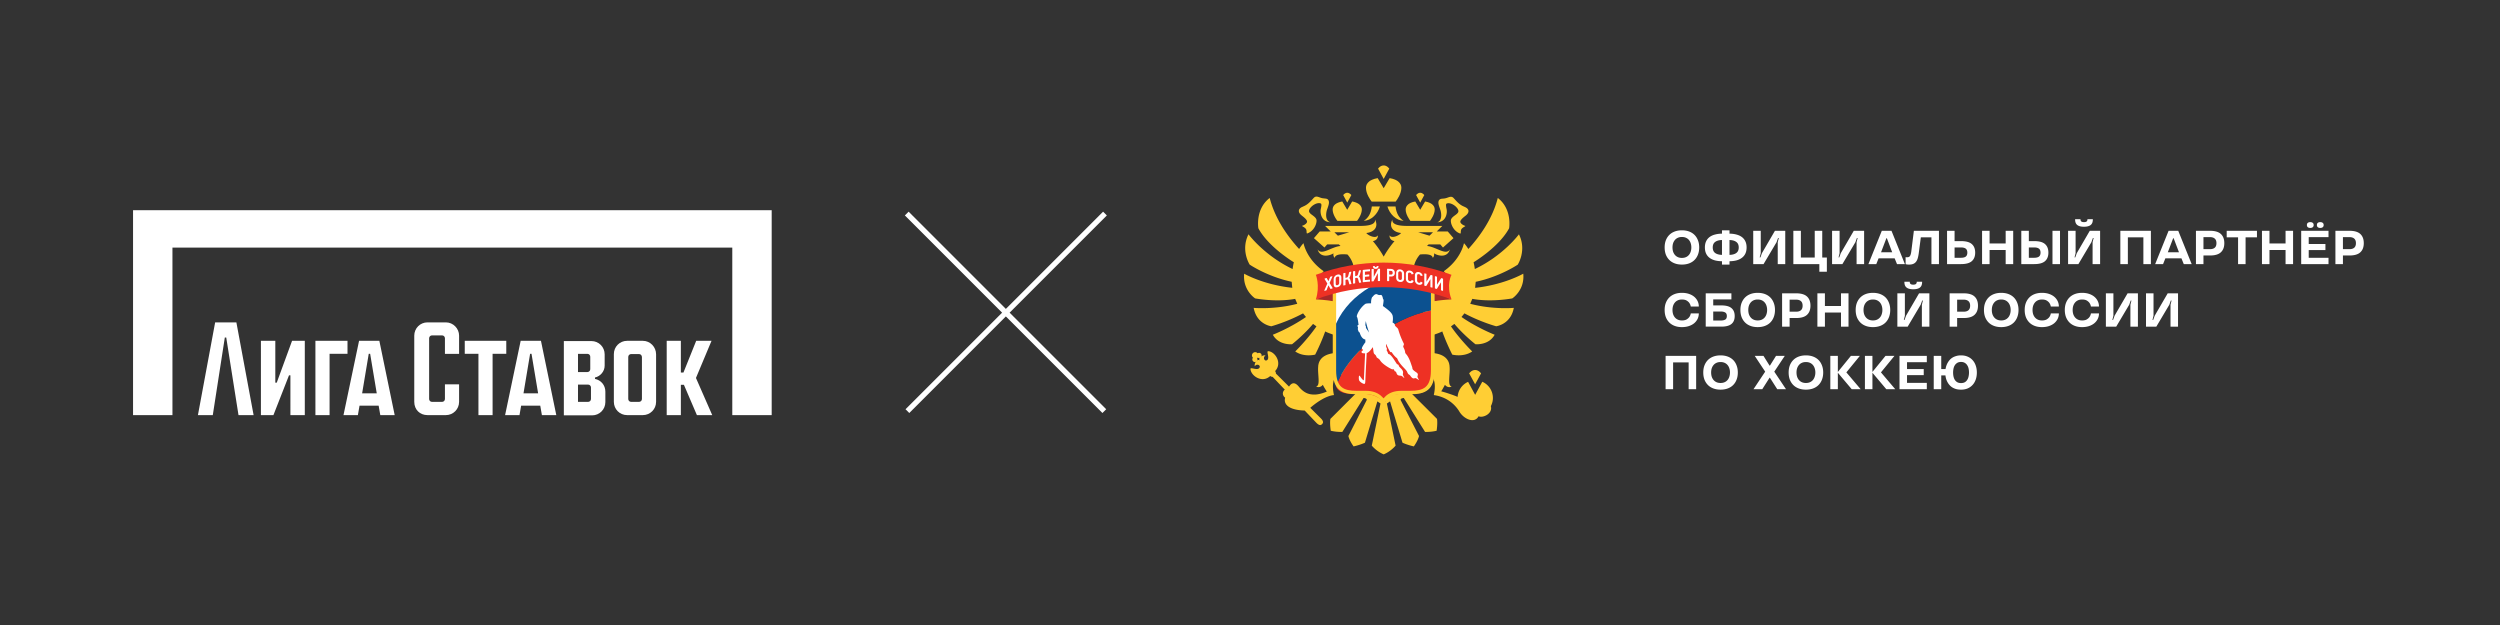 <?xml version="1.0" encoding="UTF-8"?> <svg xmlns="http://www.w3.org/2000/svg" width="1879" height="470" fill="none"><rect width="100%" height="100%" fill="#333333" stroke="none"/> <g clip-path="url(#a)"> <g fill="#fff" clip-path="url(#b)"> <path d="M335.124 242.291h-13.831c-5.497 0-9.93 4.446-9.93 9.958v49.793c0 5.868 4.256 9.958 9.93 9.958h13.831c5.497 0 9.93-4.446 9.93-9.958v-13.16h-10.639v11.026c0 1.244-1.064 2.134-2.128 2.134h-7.625c-1.241 0-2.128-1.067-2.128-2.134v-45.702c0-1.245 1.064-2.134 2.128-2.134h7.625c1.241 0 2.128 1.067 2.128 2.134v11.736h10.639v-13.693c0-5.334-4.433-9.958-9.93-9.958ZM380.517 256.162h-31.208v9.78h10.285V312h10.639v-46.058h10.284v-9.78ZM207.987 287.637h-1.064v-31.475h-10.817V312h9.398l11.703-29.875h1.064V312h10.817v-55.838h-9.576l-11.525 31.475ZM161.707 242.291 148.762 312h11.171l9.044-58.328h1.064l9.22 58.328h11.349l-12.945-69.709h-15.958ZM391.334 256.162 379.631 312h10.816l1.241-7.113h14.363l1.241 7.113h10.817l-11.526-55.838h-15.249Zm2.127 39.478 4.965-29.698h1.064l4.965 29.698h-10.994ZM269.871 256.162 258.168 312h10.816l1.241-7.113h14.363l1.241 7.113h10.817l-11.526-55.838h-15.249Zm2.305 39.478 4.965-29.698h1.064l4.965 29.698h-10.994ZM261.182 256.162h-24.115V312h10.639v-46.058h13.476v-9.78ZM483.184 256.162h-11.88c-5.497 0-9.93 4.445-9.93 9.958v35.922c0 5.512 4.433 9.958 9.93 9.958h11.88c5.497 0 9.93-4.446 9.93-9.958v-35.744c0-5.513-4.433-10.136-9.93-10.136Zm-.709 43.746c0 1.244-1.064 2.134-2.128 2.134h-6.029c-1.241 0-2.127-1.067-2.127-2.134v-31.654c0-1.245 1.064-2.134 2.127-2.134h6.029c1.242 0 2.128 1.067 2.128 2.312v31.476Z"></path> <path d="M100 158v154h29.612V186.097h420.776V312H580V158H100Z"></path> <path d="M534.784 256.162h-11.526l-9.575 23.829h-1.95v-23.829h-10.639V312h10.639v-22.762h2.305L523.79 312h11.526l-12.235-27.919 11.703-27.919ZM447.189 284.792v-1.067c4.078-.889 7.27-4.623 7.27-8.891v-8.536c0-5.513-4.433-9.959-9.93-9.959h-20.746v55.839h21.278c5.497 0 9.93-4.446 9.93-9.959v-7.824c0-4.979-3.369-8.714-7.802-9.603Zm-12.767-18.85h7.093c1.241 0 2.127 1.067 2.127 2.134v9.425c0 1.245-1.064 2.134-2.127 2.134h-7.093v-13.693Zm9.752 33.966c0 1.244-1.064 2.134-2.128 2.134h-7.624V289.06h7.624c1.242 0 2.128 1.067 2.128 2.134v8.714Z"></path> </g> <path stroke="#fff" stroke-width="4" d="m682 309 148.492-148.492M830 309 681.508 160.508"></path> <path fill="#FFCE34" d="M1055.46 290.269v-.14l-15.34 9.253s4.48-1.431 0 3.492c-.24-2.444-9.85-7.926-14.71-12.745h-.87v.14l-24.64 24.582c-.556 3.806.31 8.903.31 8.903s3.89 1.013 8.68.873l16-25.524s3.12.314 2.22 1.851l-13.64 26.746c.73 3.597 3.89 7.821 3.89 7.821s4.51-.942 8.53-2.793l9.34-31.041 2.36 1.606-6.56 31.635s3.37 4.225 8.92 6.564h.07c5.55-2.339 8.92-6.564 8.92-6.564l-6.56-31.635 2.39-1.606 9.34 31.041c3.99 1.851 8.53 2.793 8.53 2.793s3.13-4.224 3.89-7.821l-13.67-26.746c-.9-1.537 2.22-1.851 2.22-1.851l16 25.524c4.82.14 8.67-.873 8.67-.873s.87-5.097.32-8.903l-24.64-24.582h.03ZM1073.78 183.668h8.71l2.05 2.374 7.91-7.053-4.33-5.028h-8.26l4.2-4.155h-25.72c-3.92 0-12.49-.105-11.83-4.819-2.88 5.692.69 9.498 6.56 10.126-1.57 2.025-7.36 4.469-8.68 1.711-.28 3.911 3.71 4.4 3.71 4.4s-4.68 5.377-8.12 11.662c-3.47-6.32-8.12-11.662-8.12-11.662s3.99-.489 3.72-4.4c-1.32 2.793-7.15.349-8.68-1.711 5.86-.628 9.44-4.434 6.56-10.126.66 4.714-7.91 4.819-11.84 4.819h-25.677l4.197 4.155h-8.257l-4.338 5.028 7.912 7.053 2.048-2.374h8.715c.24.244.52.454.72.663.21.175.39.384.59.559-6.73.489-14.432 7.577-17.243 2.479 1.7 6.215 8.086 5.377 12.003 3.038 0 0-.66 1.955.94 3.422.24-3.771 9.54-2.549 9.54-2.549 4.93 5.482 6.67 13.687 3.54 20.88l5.59-3.352c.21 1.711.42 4.155.28 6.669h1.73c.11-1.99 0-4.155-.31-6.599l2.47-3.562c1 3.771 1.31 7.333 1.31 10.161h4.27c-.1-3.282-.59-6.948-.79-8.38l2.15-2.689s1.56 5.203 1.87 11.069h4.13c-.35-3.561-.94-6.809-1.28-8.589l2.29-.454 2.29.454c-.35 1.78-.94 5.028-1.29 8.589h4.13c.32-5.866 1.88-11.069 1.88-11.069l2.15 2.689c-.21 1.432-.7 5.098-.8 8.38h4.27c0-2.793.28-6.39 1.32-10.161l2.46 3.562a40.388 40.388 0 0 0-.31 6.599h1.73c-.13-2.514.07-4.958.28-6.669l5.59 3.352c-3.12-7.193-1.35-15.433 3.57-20.88 0 0 9.31-1.222 9.55 2.549 1.56-1.467.93-3.422.93-3.422 3.89 2.339 10.28 3.177 11.98-3.038-2.81 5.098-10.55-2.025-17.25-2.479.21-.175.38-.384.59-.559.21-.209.45-.454.69-.663Zm-68.22-6.53-2.61-2.549h11.07l-8.46 2.549Zm60.38-2.549h11.07l-2.6 2.549-8.47-2.549ZM1136.63 224.276s9.48-6.076 8.26-18.576c0 0-14.19 8.275-36.19 10.65l.45-4.539c18.22-3.841 31.58-12.885 31.58-12.885s6.97-10.719.9-22.801c0 0-11.73 15.923-33.14 26.083l-.07-.384a43.616 43.616 0 0 0-.87-4.714c.97-.593 19.3-11.767 26.69-25.524 0 0 2.53-14.351-8.5-22.801-3.99 15.608-13.4 28.772-22.14 38.374-1.77-2.898-3.27-4.364-3.27-4.364-1.7 7.018-6.52 14.979-15.16 21.054a15.914 15.914 0 0 1 3.78 8.765c.94 8.869-5.45 13.128-14.26 14.071-1.88.21-3.65 3.736-5.35 3.317 0 0 1.36 23.15 2.08 23.08 4.03-.488 10.83-3.002 12.6-3.98 3.19 9.078 7.5 17.423 7.5 17.423s8.36 2.2 14.99-2.374c0 0-9.06-8.834-15.96-18.855l2.56-1.851c7.08 8.485 15.83 15.294 15.83 15.294s10.06.943 14.44-7.158c0 0-12.77-4.923-24.92-13.338l2.19-2.724c12.07 6.495 23.84 9.707 23.84 9.707s10.93-1.257 13.29-13.827c0 0-15.65 1.466-32.76-3.073l1.56-3.701c14.47 2.689 30.09-.349 30.09-.349h-.04ZM1079.96 167.084c6.63 0 7.98-6.6 7.32-9.777-.24-1.152-.45-2.235-.45-3.073 0-.489.04-.942.38-1.152 1.08-.698 3.79-.454 6.49 1.781 1.64 1.362 2.95 3.317 2.23 4.679-.49.908-1.43 1.606-2.4 2.304-1.11.838-2.26 1.641-2.85 2.933-.97 2.06 1.18 8.799 6.7 10.72.97.314.14-2.025 1.08-3.352 1.07-1.537 3.75-2.165 2.53-2.479-.8-.21-3.16-1.397-3.4-2.829-.21-1.361 1.94-3.142 3.47-4.364l.63-.489c1.8-1.467 2.08-2.724 2.01-3.527-.07-.733-.52-1.78-2.22-2.653-.14-.07-.28-.105-.38-.175 0 0-.32-.175-1.53-.698-2.6-1.222-4.58-3.352-6.14-5.098-.32-.349-.63-.664-.91-.978-1.38-1.466-2.77-.943-4.26-.419-.91.349-1.98.698-3.3.803-.28 0-1.7.175-1.7.175-.56.139-1.04.349-1.39.698-.62.629-.87 1.536-.76 2.689.14 1.361.73 2.933 1.32 4.609 1.21 3.387 1.38 8.939-2.5 9.742l.03-.07ZM978.279 161.914l.625.489c1.527 1.187 3.678 3.003 3.47 4.365-.243 1.431-2.603 2.654-3.401 2.828-1.214.314 1.458.943 2.534 2.479.937 1.327.138 3.701 1.075 3.352 5.553-1.92 7.67-8.624 6.733-10.719-.59-1.257-1.735-2.095-2.846-2.933-.971-.699-1.908-1.397-2.394-2.305-.729-1.362.555-3.317 2.221-4.679 2.707-2.234 5.414-2.479 6.489-1.78.313.209.382.663.382 1.152 0 .873-.243 1.955-.486 3.073-.659 3.177.729 9.776 7.319 9.776-3.883-.803-3.709-6.355-2.495-9.742.59-1.676 1.18-3.212 1.319-4.609.104-1.152-.139-2.06-.764-2.688-.347-.349-.832-.559-1.388-.664 0 0-1.423-.174-1.666-.209-1.318-.07-2.359-.454-3.296-.803-1.493-.524-2.881-1.048-4.269.419-.278.279-.59.628-.902.977-1.597 1.746-3.54 3.876-6.178 5.098-1.214.559-1.492.699-1.492.699s-.277.139-.416.174c-1.701.873-2.152 1.886-2.221 2.654-.07.803.173 2.06 2.012 3.527l.035.069Z"></path> <path fill="#FFCE34" d="M1037.17 155.176h-6.11c-.62 5.308-2.7 8.695-6.1 10.825 5.86-.28 10.55-5.273 12.18-10.825h.03ZM1048.9 155.176h-6.11c1.63 5.552 6.32 10.51 12.18 10.825-3.4-2.13-5.48-5.517-6.1-10.825h.03ZM1039.88 151.543h9.09c1.08-1.396 4.3-5.935 4.3-10.405 0-1.885-.79-3.457-2.49-4.818-.84-.664-2.75-1.851-6.32-2.445l-4.48 7.577-4.51-7.577c-3.57.594-5.48 1.816-6.31 2.445-1.71 1.361-2.5 2.933-2.5 4.818 0 4.505 3.22 9.044 4.3 10.405h8.92Z"></path> <path fill="#FFCE34" d="M1044.18 126.754s-1.59-2.41-4.2-2.41c-2.6 0-4.2 2.41-4.2 2.41l4.2 7.751 4.2-7.751ZM1067.33 166h7.46c.87-1.152 3.54-4.888 3.54-8.555 0-1.571-.66-2.863-2.05-3.98-.69-.524-2.25-1.537-5.17-2.025l-3.68 6.215-3.71-6.215c-2.92.488-4.51 1.501-5.17 2.025-1.35 1.117-2.05 2.409-2.05 3.98 0 3.701 2.67 7.438 3.54 8.555h7.29Z"></path> <path fill="#FFCE34" d="M1070.49 146.622s-1.18-1.746-3.06-1.746c-1.87 0-3.09 1.746-3.09 1.746l3.09 5.657 3.06-5.657ZM1015.66 146.622s-1.18-1.746-3.06-1.746c-1.87 0-3.05 1.746-3.05 1.746l3.05 5.657 3.06-5.657Z"></path> <path fill="#FFCE34" d="M1012.5 166h7.46c.9-1.152 3.57-4.888 3.57-8.555 0-1.571-.69-2.863-2.08-3.98-.69-.524-2.25-1.502-5.17-2.025l-3.71 6.25-3.72-6.25c-2.91.523-4.51 1.501-5.17 2.025-1.39 1.117-2.04 2.409-2.04 3.98 0 3.701 2.67 7.438 3.57 8.555h7.29ZM943.367 224.276s15.617 3.038 30.088.349l1.562 3.701c-17.109 4.505-32.76 3.073-32.76 3.073 2.394 12.57 13.291 13.827 13.291 13.827s11.765-3.212 23.842-9.707l2.186 2.724c-12.146 8.415-24.917 13.338-24.917 13.338 4.372 8.101 14.436 7.158 14.436 7.158s8.711-6.809 15.791-15.294l2.568 1.851c-6.906 9.986-15.964 18.855-15.964 18.855 6.628 4.574 14.992 2.374 14.992 2.374s4.338-8.345 7.531-17.423c1.77 1.012 8.567 3.492 12.597 3.98.73.07 2.08-23.08 2.08-23.08-1.7.384-3.5-3.142-5.34-3.317-8.817-.943-15.202-5.202-14.265-14.071a15.84 15.84 0 0 1 3.783-8.765c-8.642-6.075-13.465-14.036-15.166-21.054 0 0-1.527 1.466-3.262 4.364-8.746-9.567-18.116-22.766-22.141-38.374-11.036 8.45-8.503 22.801-8.503 22.801 7.358 13.757 25.716 24.966 26.653 25.524a44.121 44.121 0 0 0-.868 4.714l-.069.384c-21.378-10.195-33.142-26.118-33.142-26.118-6.073 12.117.902 22.801.902 22.801s13.326 9.044 31.546 12.885l.451 4.539c-21.968-2.34-36.161-10.615-36.161-10.615-1.215 12.5 8.259 18.576 8.259 18.576Z"></path> <path fill="#FFCE34" d="M984.769 306.542c1.943-1.711 10.515-8.939 17.841-9.603-3.092-13.862 3.74-18.994 9.26-12.674 1.95 2.199 2.74 4.609 3.09 6.669l6.7.104.45-27.689-14.09-.244c.49 1.292.59 2.095.59 2.095-11.486-.384-16.171 3.282-17.525 8.101 0 0-.035.209-.069.349 0 .139-.07.279-.104.454-.07.314-.105.593-.139.942v.245c-.625 5.936 1.908 14.665-1.597 15.154 1.597 1.047 3.818.419 5.067-1.222.937 1.92 2.221 3.91 2.985 5.063-2.707 1.257-6.663 2.304-9.336 2.269-4.268 0-7.843-1.257-11.66-5.901-2.36-2.898-4.963-3.91-7.392-.069a3167.707 3167.707 0 0 0-9.856-9.812c0-.664-.174-1.327-.625-1.851 5.761-6.145-.138-14.735-5.171-14.979-1.804-.07 1.84 6.006-1.388 6.983-1.527.454-2.845-2.409-.555-3.771-2.811-.524-6.038 2.13-4.269 3.911-1.735-1.781-4.407 1.432-3.886 4.295 1.353-2.305 4.199-.978 3.713.593-1.006 3.248-7.045-.454-6.941 1.362.208 5.063 8.746 11.034 14.853 5.273.486.453 1.146.663 1.805.663 0 0 3.956 4.155 9.162 9.637h-.035c-1.492 1.013-2.429 3.911.278 6.041-1.354 4.713 2.325 9.253 14.68 9.637 4.893 5.133 8.675 9.113 8.953 9.392 1.284 1.257 2.256 1.572 2.811 1.502.451-.07.937-.314 1.284-.664.382-.384.625-.838.729-1.292.104-.558-.243-1.676-1.423-2.863-.208-.209-3.574-3.561-8.086-8.066l-.104-.034ZM1114.04 286.988l-2.05 3.771-3.26 6.006-3.26-6.006-2.05-3.771c-4.41 1.955-7.53 6.25-7.88 11.313-2.95-1.327-9.33-3.422-12.32-4.19 0 0 1.32-1.99 2.78-4.888 1.25 1.641 3.47 2.304 5.07 1.222-3.47-.489-.97-9.218-1.6-15.154v-.245c-.03-.314-.1-.628-.14-.942l-.1-.454c0-.105-.04-.245-.07-.384-1.36-4.784-6.04-8.45-17.53-8.066 0 0 .11-.803.59-2.095l-14.09.244.49 27.689 6.7-.104c.31-2.06 1.14-4.47 3.05-6.669 5.52-6.32 12.36-1.153 9.27 12.674 12.04 1.711 17.52 9.568 19.26 12.466 3.29 5.552 11.35 9.253 14.4 3.457 3.3 1.571 10.76-2.026 9.23-7.543v-.069c.94-1.851 1.53-3.876 1.53-6.111 0-5.447-3.26-10.126-7.92-12.186l-.1.035Z"></path> <path fill="#FFCE34" d="M1113.17 280.632s-1.7-2.549-4.47-2.549c-2.78 0-4.48 2.549-4.48 2.549l4.48 8.205 4.47-8.205ZM945.207 265.409c.937 1.013.902 2.584-.07 3.527-.972.943-2.533.908-3.505-.07-.937-.977-.902-2.549.069-3.526.972-.943 2.534-.908 3.506.069Z"></path> <path fill="#FFCE34" d="M944.582 268.832c.728.768.728 2.025-.07 2.758-.763.733-2.013.733-2.741-.07-.729-.768-.729-2.025.069-2.758.764-.733 2.013-.733 2.742.07ZM947.74 265.793c.728.768.728 2.025-.07 2.759-.763.733-2.013.733-2.741-.07-.729-.768-.729-2.025.069-2.759.763-.733 2.013-.733 2.742.07Z"></path> <path fill="#EE3124" d="M1075.66 233.388c-29.78 5.098-63.86 32.682-71.49 57.369 2.22 4.329 6.59 5.307 13.32 5.307h7.19c6.21 0 11.07 1.816 14.4 5.377 3.37-3.561 8.19-5.377 14.4-5.377h7.19c10.16 0 14.99-2.235 14.99-14.944v-47.732Z"></path> <path fill="#0C5190" d="M1044.42 204.233c-19.15 3.178-35.91 13.234-41.92 30.134v46.754c0 .733 0 1.466.04 2.129v.245c.17 3.108.73 5.447 1.63 7.228 7.56-24.407 41.05-51.712 70.59-57.159.31-.07.59-.105.86-.175v-25.105c-10.23-2.375-20.75-3.701-31.23-4.051h.03Z"></path> <path fill="#fff" d="M1002.5 247.391c8.61-24.128 32.52-38.514 59.83-43.088-20.09-.628-40.25 1.327-59.83 5.866v37.222Z"></path> <path fill="#A82928" d="M1078.02 220.156v6.215c3.16-.524 7.74-1.118 12.94-1.327l-7.91-4.016s-3.57-.733-5.03-.872ZM1001.95 220.156v6.215a106.874 106.874 0 0 0-12.947-1.327l7.912-4.016s3.575-.733 5.035-.872Z"></path> <path fill="#FFCE34" d="M1078.3 203.606h-76.6v74.897c0 14.77 7.15 17.808 17.84 17.808h6.8c6.6 0 11.04 2.444 13.19 7.297l.45 1.048.45-1.048c2.16-4.853 6.6-7.297 13.19-7.297h6.77c10.72 0 17.87-3.038 17.87-17.808v-74.897h.04Zm-2.82 74.757c0 12.85-5.65 15.364-15.44 15.364h-6.7c-5.41 0-9.61 1.536-12.46 4.609l-1 1.082-1.01-1.082c-2.88-3.038-7.04-4.609-12.46-4.609h-6.73c-9.79 0-15.44-2.514-15.44-15.364v-71.998h71.24v71.998Z"></path> <path fill="#fff" fill-rule="evenodd" d="M1019.78 238.068c.7.594 1.05 4.33 1.32 6.111 0 0-1.04.244-.83.908.07.209.42 1.012.42 1.292 0 .279-.21.768-.18.873.14.733.42 1.606.77 2.199.24.384.59.315.66.489 1.45 5.238 4.23 5.203 4.23 5.203l.07 2.06c-1.18 1.536-3.16 4.469-2.57 4.993.45.454.73.628.7.943 0 .104-.28.454-.8.768-.31.209-.31 1.187.24 1.432.49.174 1.35.244 2.19.209l-.91 19.693c0 .28-.13.803-.62.384-.59-.558-1.32-1.466-2.12-2.653-.69-1.048-.93-.594-1 0-.14.942-.07 2.199.17 2.863.31.838 1.74 2.025 3.26 2.584 1.29.454 1.32-.35 1.43-2.654.03-1.083.52-11.558 1-20.392.18-.034.35-.104.49-.174 1.42-.699 3.05-2.689 4.06-4.295.45 1.327.45 4.26 1.04 4.958.83.978 1.14.629 1.87 2.619.18.454 1.88 1.082 2.61 2.339 1.59 2.759 7.18 6.006 8.91 6.705.59.244 1.29-.385 1.6.453.42 1.188.59 1.083 1.15 1.292.62.21.59 1.851 1.56 2.549 1 .734 2.05.349 2.91.734.87.384 1.88 1.676 2.05 1.571.17-.105-.59-1.257-.97-2.27-.17-.384-.11-.908 0-1.327.48-2.688-2.6-4.155-3.02-5.342-.73-1.955-1.08-.873-1.7-1.816-1.74-2.514-3.09-5.237-5.17-6.878-.49-.384-1.01-.314-1.15-.524-.31-.384-.27-1.117-1.14-2.409-.21-.315.34-1.432-.11-2.095-.24-.349-.41-.699-.45-1.537-.07-2.479.28-.942.84.245.76 1.571 1.83 3.91 2.39 4.399.31.315.87-.104 1.11.28 1.46 2.304 2.92 3.701 3.82 4.294.38.315.59 1.502 1.84 3.283 2.57 3.666 5.24 5.412 5.97 7.332.76 2.025 1.49 1.537 2.18 2.549.7 1.048 1.6 2.025 2.36 2.095.77.07 1.08-.244 1.67-.174.69.104 2.39 1.466 2.53 1.396.14-.07-1.18-2.025-1.11-2.514.11-.733.45-1.466.21-2.095-.42-1.047-1.81-1.362-3.37-2.933-.8-.803-.59-1.536-.83-2.269-.97-2.514-1.7-5.727-3.85-8.799-.77-1.083-1.32-1.362-1.42-2.27-.21-2.13-1.29-3.492-1.43-4.19-.1-.664.8-1.606.45-2.235-.9-1.885-2.67-5.342-4.2-10.754-.38-1.292-2.53-2.2-2.53-3.317 0-1.083-1.73-1.781-1.73-1.921.48-2.653.24-4.085.07-4.958-.49-2.235-3.2-4.4-7.33-7.367.14-1.188.7-4.016.45-4.784-.07-.279-.38-.384-.41-.698-.14-1.048-.59-2.2-.91-2.514-.41-.489-.72-.28-1.49-.245-.48 0-1.21-.105-1.52-.314-.94-.629-2.19-.559-3.61 1.362-.25.314-.59.384-.73.768a8.642 8.642 0 0 0-.59 2.374c-.18 1.397 0 1.641-.11 2.06-1.59-.07-3.74 0-4.37.454-4.34 3.213-6.91 9.079-6.21 9.672l-.11-.07Zm6.43 6.32c0-1.117.38-3.212.38-3.212.07 1.955 2.43 8.799 2.43 8.799l-2.26-3.387c-.21-.314-.1-1.431-.24-1.641-.11-.21-.35-.279-.35-.559h.04Z" clip-rule="evenodd"></path> <path fill="#EE3124" d="M1090.96 225.01c-32.51-12.221-69.44-12.221-101.957 0 3.331-10.3 0-18.471 0-18.471 32.517-12.221 69.407-12.221 101.957 0 0 0-4.27 7.542 0 18.471Z"></path> <path fill="#fff" d="M999.31 212.721c.69-1.607 1.39-3.178 2.12-4.749.03-.105 0-.21-.04-.279a.27.27 0 0 0-.28-.07c-.38.104-.79.244-1.176.349-.069 0-.138.07-.173.14a128.446 128.446 0 0 0-1.319 3.247l-1.249-2.305s-.208-.139-.313-.104c-.381.139-.763.244-1.145.384-.069 0-.139.069-.173.174v.21a171.333 171.333 0 0 1 2.047 3.387c-.729 1.746-1.492 3.456-2.221 5.167-.035.105 0 .21.035.28.069.07.104.07.208.07h.069c.382-.14.764-.28 1.146-.385.069 0 .139-.069.173-.139.486-1.222.972-2.409 1.458-3.632.486.873.972 1.711 1.457 2.584.066.105.176.175.276.105.38-.105.8-.244 1.18-.349.07 0 .14-.07.18-.14v-.244c-.73-1.257-1.5-2.514-2.226-3.736M1007.43 206.784c-.24-.21-.59-.385-.97-.454-.38-.07-.8-.035-1.29.104-.52.14-.97.35-1.31.629-.35.279-.66.559-.87.908-.21.314-.38.663-.49 1.047-.1.349-.14.699-.14 1.013v3.526c0 .384.07.769.14 1.083.11.349.28.628.52.873.25.209.59.384.97.454h.39c.27 0 .59-.035.93-.14.42-.105.8-.279 1.15-.489.35-.209.66-.489.9-.803.24-.314.45-.663.59-1.047.14-.385.21-.804.21-1.223v-3.666c0-.349-.07-.698-.17-1.012a2.785 2.785 0 0 0-.56-.838m-.9 2.13v3.771c0 .209-.04.419-.11.593-.07.175-.17.349-.27.489-.14.14-.28.279-.42.384-.17.105-.35.175-.52.21-.24.069-.45.104-.63.034-.17-.034-.27-.104-.38-.174a.759.759 0 0 1-.21-.384 3.629 3.629 0 0 1-.06-.629v-3.456s0-.315.03-.489c.03-.175.1-.349.21-.524.1-.175.24-.349.41-.489.18-.14.42-.244.7-.314.14-.035.28-.07.38-.07h.24c.18.07.28.14.39.244.1.105.17.21.2.35.04.139.07.279.07.384M1014.51 209.369s-.28-.314-.49-.419c.14-.139.28-.279.39-.489.2-.349.38-.768.52-1.222l.69-2.688s0-.175-.07-.245-.14-.104-.24-.07c-.35.07-.7.14-1.04.21-.11 0-.18.105-.21.175l-.73 2.653c-.07.28-.17.524-.31.699-.11.174-.21.314-.35.419-.14.104-.24.174-.38.209s-.28.07-.38.105c-.21.035-.45.105-.66.14v-3.492s0-.175-.11-.21c-.07-.035-.13-.07-.2-.07-.39.07-.73.175-1.11.245-.14 0-.21.14-.21.244v8.764s0 .14.1.21c.04.035.11.035.17.035h.07c.39-.105.73-.175 1.11-.245.11 0 .21-.139.21-.244v-3.771c.28-.07.56-.105.84-.175.13-.034.27-.034.45-.034.1 0 .2 0 .31.069.1.07.21.14.31.28.11.139.17.314.24.558l.7 2.514s.14.21.28.175l1.14-.21c.07 0 .14-.069.17-.139.04-.07.07-.14 0-.21l-.76-2.653c-.14-.454-.28-.803-.52-1.118M1021.76 208.18a1.9 1.9 0 0 0-.48-.419c.14-.139.27-.279.38-.454.21-.314.38-.733.52-1.222l.73-2.654s0-.174-.04-.244c-.03-.07-.14-.105-.2-.07-.35.035-.73.07-1.05.14-.1 0-.17.105-.2.174l-.73 2.619c-.11.28-.18.489-.32.664-.1.174-.2.279-.34.384-.14.105-.25.174-.35.209l-.42.105c-.24.035-.45.07-.69.105v-3.527s-.03-.14-.1-.209c-.07-.035-.14-.07-.21-.07-.38.07-.73.105-1.11.174-.14 0-.21.14-.21.245v8.764s.03.14.1.209c.04.035.11.07.18.07h.03c.38-.07.73-.139 1.11-.174.11 0 .21-.14.21-.245v-3.771l.83-.139h.45s.25.035.35.104c.11.035.21.14.31.28.11.139.21.349.28.593l.7 2.549s.13.175.27.175c.38-.035.77-.105 1.15-.14.07 0 .14-.07.17-.105.04-.069.07-.139 0-.209l-.8-2.689c-.14-.454-.27-.838-.52-1.117M1029.4 202.385c-1.67.14-3.3.28-4.93.489-.14 0-.24.14-.24.245v8.764s0 .14.1.174c.04.035.11.07.17.07 1.64-.174 3.27-.349 4.93-.454.14 0 .25-.139.25-.244v-1.013s0-.139-.07-.174a.293.293 0 0 0-.18-.07l-3.54.314v-2.444c1.01-.105 2.02-.209 3.02-.279.14 0 .25-.14.25-.245v-.942s0-.14-.07-.21a.497.497 0 0 0-.21-.07c-1.01.07-2.02.175-2.99.28v-2.375c1.18-.105 2.4-.244 3.58-.314.14 0 .24-.14.24-.244v-.978s0-.14-.07-.21a.244.244 0 0 0-.17-.07M1037 201.999h-1.08c-.1 0-.17.07-.21.14-.72 1.362-1.45 2.758-2.22 4.12-.31.629-.62 1.222-.97 1.851v-5.727s0-.139-.07-.174c-.03-.035-.1-.07-.21-.07-.38 0-.73.035-1.11.07-.14 0-.24.105-.24.279v8.764s0 .14.07.175c.03.035.1.07.17.07.35 0 .7-.035 1.08-.07.1 0 .17-.07.21-.14.76-1.466 1.56-2.898 2.32-4.364l.87-1.642v5.727s0 .14.07.174c.07.035.14.105.17.07h1.15s.24-.139.24-.279v-8.764c0-.07 0-.14-.07-.175-.03-.035-.14-.07-.17-.07"></path> <path fill="#fff" d="M1032.45 201.546s.38.314.66.419c.24.105.49.139.83.139h.14c.38 0 .7-.104.94-.209s.45-.279.62-.454c.18-.175.28-.384.35-.594.07-.209.14-.419.14-.593 0-.07 0-.14-.07-.21-.07-.07-.14-.07-.21-.07h-.9c-.14 0-.24.105-.24.245 0 .035 0 .105-.04.174 0 .07-.07.14-.14.175a.696.696 0 0 1-.2.14.77.77 0 0 1-.35.07c-.07 0-.17 0-.24-.035-.07 0-.14-.07-.21-.14-.07-.035-.11-.105-.14-.175 0-.069-.04-.104-.04-.174 0-.14-.1-.245-.27-.245-.32 0-.63 0-.94.035-.14 0-.24.105-.24.245 0 .209.03.419.14.628.06.21.2.419.38.594M1045.43 202.105c-.9 0-1.77-.07-2.67-.07-.07 0-.14 0-.17.07-.04.07-.07.105-.07.174v8.765s.1.244.24.244h1.11s.14 0 .17-.07a.244.244 0 0 0 .07-.174v-3.248c.45 0 .9 0 1.32.035.52 0 .97-.035 1.35-.174.39-.14.7-.35.91-.594.24-.244.41-.559.52-.908.1-.314.14-.663.14-1.047 0-.943-.28-1.676-.8-2.2-.52-.489-1.25-.768-2.19-.803m-1.28 1.466c.41 0 .83 0 1.25.035.48 0 .86.14 1.07.384.21.28.32.594.32 1.048 0 .174 0 .349-.07.559 0 .139-.11.279-.21.419-.11.104-.21.209-.42.279-.14.07-.31.07-.55.07h-.11c-.41 0-.87 0-1.28-.035v-2.759ZM1054.59 203.606c-.24-.279-.55-.559-.9-.733-.38-.21-.83-.315-1.32-.384-.52-.035-1 0-1.39.139-.38.14-.69.349-.93.629-.25.279-.42.558-.52.908a3.06 3.06 0 0 0-.18.977v3.527c0 .384.07.768.18 1.152.1.384.27.733.52 1.013.24.314.55.558.93.733.39.209.84.314 1.36.349h.34c.28 0 .56 0 .84-.105.34-.104.69-.244.97-.488.28-.245.48-.524.62-.873.14-.35.21-.734.21-1.188v-3.666c0-.349-.07-.698-.17-1.047-.11-.35-.31-.664-.56-.978m-.93 1.92v3.771c0 .21-.04.385-.11.524-.07.14-.17.28-.28.384a.795.795 0 0 1-.38.21c-.17.035-.34.07-.52.035-.24 0-.48-.07-.66-.175a2.356 2.356 0 0 1-.45-.349c-.1-.14-.21-.314-.24-.524a2.026 2.026 0 0 1-.11-.663v-3.457s0-.314.07-.454c.04-.175.11-.279.21-.419.11-.105.25-.209.42-.314.1-.07.28-.105.45-.105h.21c.28 0 .48.105.66.21.17.139.31.244.41.419.11.174.18.314.21.488.04.175.07.315.07.419M1058.38 205.459s.13-.279.24-.349c.1-.105.24-.175.38-.21.17-.07.35-.07.56 0 .34.07.66.175.86.384.21.21.35.419.45.734 0 .139.18.209.32.174.34-.07.69-.174 1.04-.209.07 0 .14-.07.17-.14.04-.07.04-.14 0-.21a2.97 2.97 0 0 0-1-1.501c-.49-.384-1.08-.663-1.74-.733-.45-.07-.87-.035-1.25.035a2.84 2.84 0 0 0-.97.489c-.24.244-.45.523-.59.872a2.72 2.72 0 0 0-.21 1.083v3.666c0 .419.07.803.21 1.187.14.35.35.699.59.978s.55.524.94.698c.34.175.76.315 1.21.384.21 0 .38.035.59.035.45 0 .87-.069 1.22-.244.52-.244.86-.663 1.04-1.257.03-.14 0-.244-.14-.314l-1.04-.524s-.14-.035-.21 0c-.07 0-.14.105-.14.175a.962.962 0 0 1-.42.558c-.21.14-.48.175-.83.105a1.475 1.475 0 0 1-.59-.21 1.516 1.516 0 0 1-.42-.349c-.1-.139-.2-.314-.27-.489a1.402 1.402 0 0 1-.11-.523v-3.736c0-.175 0-.35.11-.489M1065.21 206.573s.14-.244.25-.349c.1-.104.2-.174.38-.174.17-.035.34-.035.55 0 .35.07.66.209.87.419.21.209.35.454.45.768 0 .14.14.209.31.174l1.01-.174s.14-.07.17-.105c.04-.07.04-.14 0-.209-.17-.594-.52-1.118-1-1.572a3.884 3.884 0 0 0-1.74-.838c-.45-.104-.87-.104-1.25 0-.38.07-.69.21-.97.454-.24.21-.45.489-.59.838-.14.315-.21.699-.21 1.118v3.666c0 .419.07.803.21 1.187.14.384.35.698.59 1.013.24.279.56.523.9.768.35.209.77.349 1.22.454.28.07.52.07.76.07.38 0 .73-.07 1.01-.21.52-.244.87-.628 1.04-1.222.03-.14 0-.244-.11-.314-.34-.21-.69-.384-1.04-.594a.203.203 0 0 0-.2 0c-.07 0-.14.105-.14.175a.86.86 0 0 1-.39.524c-.2.104-.48.139-.79.069-.21 0-.42-.104-.59-.209a1.377 1.377 0 0 1-.42-.384c-.14-.14-.21-.314-.28-.489-.07-.175-.1-.349-.1-.559v-3.736s0-.314.1-.489M1075.48 206.644s-.2 0-.27.105c-.73 1.152-1.43 2.304-2.15 3.492l-.94 1.571v-5.831s-.07-.21-.21-.245c-.38-.069-.73-.174-1.11-.244-.07 0-.14 0-.21.035-.07.035-.1.14-.1.209v8.765s.07.209.21.244c.34.07.69.175 1.04.244.1 0 .21 0 .27-.104.77-1.222 1.53-2.479 2.26-3.702l.83-1.361v5.831s.07.209.18.244c.34.105.73.175 1.07.28h.07c.07 0 .11 0 .14-.035.07-.035.1-.14.1-.21v-8.764s-.06-.21-.2-.244c-.35-.105-.7-.21-1.04-.28M1084.44 209.405c-.35-.105-.7-.245-1.04-.349-.11-.035-.25 0-.28.104-.73 1.118-1.42 2.235-2.15 3.353l-.9 1.501v-5.866s-.07-.21-.21-.245l-1.08-.314s-.17 0-.21.035c-.07.035-.1.14-.1.21v8.764s.07.209.17.244c.35.105.7.21 1.04.314.11 0 .25 0 .32-.104.73-1.187 1.49-2.375 2.22-3.562l.83-1.327v5.866s.07.21.17.245c.35.105.73.244 1.08.349h.07c.07 0 .1 0 .14-.035.07-.035.1-.14.1-.209v-8.765s-.07-.209-.17-.244M1264.13 198.858c-2 0-3.8-.298-5.4-.895-1.6-.596-2.96-1.454-4.08-2.575-1.12-1.121-1.99-2.468-2.61-4.042-.6-1.598-.89-3.387-.89-5.366 0-1.98.29-3.756.89-5.33.62-1.598 1.49-2.957 2.61-4.078 1.12-1.121 2.48-1.98 4.08-2.576 1.6-.596 3.4-.894 5.4-.894 2 0 3.81.298 5.4.894 1.6.596 2.96 1.455 4.08 2.576s1.98 2.48 2.58 4.078c.62 1.574.93 3.35.93 5.33 0 1.979-.31 3.768-.93 5.366-.6 1.574-1.46 2.921-2.58 4.042s-2.48 1.979-4.08 2.575c-1.59.597-3.4.895-5.4.895Zm0-5.008c1.17 0 2.2-.203 3.08-.608a6.29 6.29 0 0 0 2.22-1.682 7.156 7.156 0 0 0 1.32-2.504c.31-.954.46-1.979.46-3.076s-.15-2.123-.46-3.077a7.173 7.173 0 0 0-1.32-2.504 6.3 6.3 0 0 0-2.22-1.681c-.88-.405-1.91-.608-3.08-.608-1.17 0-2.19.203-3.07.608-.89.406-1.63.966-2.22 1.681-.6.716-1.05 1.551-1.36 2.504-.29.954-.43 1.98-.43 3.077s.14 2.122.43 3.076c.31.954.76 1.789 1.36 2.504a6.117 6.117 0 0 0 2.22 1.682c.88.405 1.9.608 3.07.608Zm30.11 2.504c-1.91-.024-3.66-.239-5.26-.644-1.57-.429-2.92-1.061-4.04-1.896a8.51 8.51 0 0 1-2.61-3.184c-.62-1.311-.93-2.862-.93-4.65 0-1.789.31-3.327.93-4.615.62-1.311 1.49-2.385 2.61-3.219 1.12-.835 2.47-1.455 4.04-1.86 1.6-.43 3.35-.656 5.26-.68v-2.504h5.65v2.504c1.91.024 3.65.25 5.23.68 1.57.405 2.92 1.025 4.04 1.86a8.331 8.331 0 0 1 2.64 3.219c.63 1.288.94 2.826.94 4.615 0 1.788-.31 3.339-.94 4.65a8.4 8.4 0 0 1-2.64 3.184c-1.12.835-2.47 1.467-4.04 1.896-1.58.405-3.32.62-5.23.644v2.504h-5.65v-2.504Zm0-15.955c-2.17.048-3.87.525-5.11 1.431-1.22.883-1.83 2.266-1.83 4.15 0 1.884.61 3.279 1.83 4.185 1.24.883 2.94 1.348 5.11 1.395v-11.161Zm5.65 11.161c2.17-.047 3.87-.512 5.08-1.395 1.24-.906 1.86-2.301 1.86-4.185 0-1.884-.62-3.267-1.86-4.15-1.21-.906-2.91-1.383-5.08-1.431v11.161Zm17.84-18.1h5.65v16.812l-.79 3.184h.54l1.14-3.184 9.77-16.812h7.76v25.04h-5.65v-16.455l.79-3.184h-.54l-1.14 3.184-9.77 16.455h-7.76v-25.04Zm49.69 25.04h-19.54v-25.04h5.66v20.103h10.41V173.46h5.65v20.103h3.47v10.661h-5.65V198.5Zm9.57-25.04h5.65v16.812l-.78 3.184h.53l1.15-3.184 9.76-16.812h7.77v25.04h-5.66v-16.455l.79-3.184h-.53l-1.15 3.184-9.77 16.455h-7.76v-25.04Zm37.38 0h7.27l10.08 25.04h-5.93l-1.76-4.328h-12.09l-1.72 4.328h-5.93l10.08-25.04Zm7.8 16.133-4-10.553h-.36l-4.01 10.553h8.37Zm12.76 9.265c-.41 0-.78-.012-1.11-.036-.31-.024-.58-.06-.82-.107a6.757 6.757 0 0 1-.75-.179v-5.294c.12.023.23.047.35.071.12.024.25.036.4.036h.46c1.03 0 1.74-.346 2.15-1.038.4-.691.7-1.729.89-3.112l1.97-15.739h18.85v25.04h-5.65v-20.104h-7.98l-1.54 11.876c-.19 1.431-.44 2.683-.75 3.757-.31 1.073-.74 1.967-1.28 2.682a5.093 5.093 0 0 1-2.08 1.61c-.83.358-1.87.537-3.11.537Zm28.48-25.398h5.65v7.762h4.83c3.74 0 6.45.739 8.12 2.218 1.69 1.479 2.54 3.625 2.54 6.439 0 2.79-.85 4.925-2.54 6.403-1.67 1.479-4.38 2.218-8.12 2.218h-10.48v-25.04Zm10.48 20.282c1.6 0 2.79-.298 3.58-.894.78-.62 1.18-1.61 1.18-2.969 0-1.359-.4-2.349-1.18-2.969-.79-.62-1.98-.93-3.58-.93h-4.83v7.762h4.83Zm15.83-20.282h5.65v9.515h12.09v-9.515h5.66v25.04h-5.66v-10.589h-12.09V198.5h-5.65v-25.04Zm29.49 0h5.66v7.762h4.04c3.74 0 6.45.739 8.12 2.218 1.69 1.479 2.54 3.625 2.54 6.439 0 2.79-.85 4.925-2.54 6.403-1.67 1.479-4.38 2.218-8.12 2.218h-9.7v-25.04Zm9.7 20.282c1.6 0 2.79-.298 3.58-.894.78-.62 1.18-1.61 1.18-2.969 0-1.359-.4-2.349-1.18-2.969-.79-.62-1.98-.93-3.58-.93h-4.04v7.762h4.04Zm13.73-20.282h5.66v25.04h-5.66v-25.04Zm11.73 0h5.65v16.812l-.79 3.184h.54l1.14-3.184 9.77-16.812h7.76v25.04h-5.65v-16.455l.79-3.184h-.54l-1.15 3.184-9.76 16.455h-7.76v-25.04Zm11.94-3.041c-2.24 0-3.91-.429-5-1.288-1.1-.858-1.65-2.23-1.65-4.114v-.25h4.04v.25c0 .549.19 1.014.57 1.396.39.357 1.07.536 2.04.536.98 0 1.66-.179 2.04-.536.38-.382.57-.847.57-1.396v-.25h4.05v.25c0 1.884-.55 3.256-1.65 4.114-1.1.859-2.76 1.288-5.01 1.288Zm27.34 3.041h22.96v25.04h-5.65v-20.104h-11.66V198.5h-5.65v-25.04Zm36.26 0h7.26l10.09 25.04h-5.94l-1.75-4.328h-12.09l-1.72 4.328h-5.94l10.09-25.04Zm7.8 16.133-4.01-10.553h-.35l-4.01 10.553h8.37Zm12.76-16.133h10.51c3.75 0 6.48.799 8.2 2.396 1.74 1.598 2.61 3.899 2.61 6.904 0 2.981-.87 5.271-2.61 6.869-1.72 1.597-4.45 2.396-8.2 2.396h-4.86v6.475h-5.65v-25.04Zm10.51 13.808c1.6 0 2.82-.37 3.65-1.109.84-.74 1.25-1.872 1.25-3.399 0-1.526-.41-2.659-1.25-3.398-.83-.763-2.05-1.145-3.65-1.145h-4.86v9.051h4.86Zm21.15-8.872h-8.55v-4.936h22.75v4.936h-8.55V198.5h-5.65v-20.104Zm17.96-4.936h5.65v9.515h12.09v-9.515h5.65v25.04h-5.65v-10.589h-12.09V198.5h-5.65v-25.04Zm29.49 0h20.53v4.757h-14.88v5.151h12.56v4.579h-12.56v5.795h14.88v4.758h-20.53v-25.04Zm6.83-2.147c-.76 0-1.38-.179-1.86-.536-.45-.358-.68-.907-.68-1.646 0-.739.23-1.288.68-1.645.48-.358 1.1-.537 1.86-.537.77 0 1.37.179 1.83.537.47.357.71.906.71 1.645s-.24 1.288-.71 1.646c-.46.357-1.06.536-1.83.536Zm7.52 0c-.77 0-1.39-.179-1.86-.536-.46-.358-.68-.907-.68-1.646 0-.739.22-1.288.68-1.645.47-.358 1.09-.537 1.86-.537.76 0 1.37.179 1.82.537.48.357.72.906.72 1.645s-.24 1.288-.72 1.646c-.45.357-1.06.536-1.82.536Zm11.37 2.147h10.52c3.74 0 6.47.799 8.19 2.396 1.74 1.598 2.61 3.899 2.61 6.904 0 2.981-.87 5.271-2.61 6.869-1.72 1.597-4.45 2.396-8.19 2.396h-4.87v6.475h-5.65v-25.04Zm10.52 13.808c1.6 0 2.81-.37 3.65-1.109.83-.74 1.25-1.872 1.25-3.399 0-1.526-.42-2.659-1.25-3.398-.84-.763-2.05-1.145-3.65-1.145h-4.87v9.051h4.87Zm-501.69 58.59c-2 0-3.8-.298-5.4-.895-1.6-.596-2.96-1.454-4.08-2.575-1.12-1.121-1.99-2.468-2.61-4.042-.6-1.598-.89-3.387-.89-5.366 0-1.98.29-3.756.89-5.33.62-1.598 1.49-2.957 2.61-4.078 1.12-1.121 2.48-1.98 4.08-2.576 1.6-.596 3.4-.894 5.4-.894 1.93 0 3.69.262 5.26.787 1.57.525 2.91 1.252 4.01 2.182a9.842 9.842 0 0 1 2.54 3.291c.59 1.24.89 2.588.89 4.042h-6.04a6.888 6.888 0 0 0-1.04-2.647c-.46-.668-1.12-1.276-2.01-1.824-.88-.549-2.08-.823-3.61-.823-1.17 0-2.19.203-3.07.608-.89.406-1.63.966-2.22 1.681-.6.716-1.05 1.551-1.36 2.504-.29.954-.43 1.98-.43 3.077s.14 2.122.43 3.076c.31.954.76 1.789 1.36 2.504a6.117 6.117 0 0 0 2.22 1.682c.88.405 1.9.608 3.07.608 1.53 0 2.73-.275 3.61-.823.89-.549 1.55-1.157 2.01-1.824.52-.787.87-1.67 1.04-2.648h6.04c0 1.455-.3 2.814-.89 4.078a9.958 9.958 0 0 1-2.54 3.256c-1.1.93-2.44 1.657-4.01 2.182-1.57.524-3.33.787-5.26.787Zm17.89-25.398h19.31v4.578h-13.66v4.508h6.05c3.5 0 6.05.679 7.65 2.039 1.62 1.359 2.43 3.338 2.43 5.938 0 2.671-.82 4.674-2.47 6.01-1.62 1.311-4.16 1.967-7.61 1.967h-11.7v-25.04Zm11.19 20.461c1.44 0 2.57-.226 3.4-.679.86-.477 1.29-1.384 1.29-2.719 0-1.312-.43-2.206-1.29-2.683-.83-.477-1.96-.715-3.4-.715h-5.54v6.796h5.54Zm27.88 4.937c-2 0-3.8-.298-5.4-.895-1.6-.596-2.96-1.454-4.08-2.575-1.12-1.121-1.99-2.468-2.61-4.042-.6-1.598-.9-3.387-.9-5.366 0-1.98.3-3.756.9-5.33.62-1.598 1.49-2.957 2.61-4.078 1.12-1.121 2.48-1.98 4.08-2.576 1.6-.596 3.4-.894 5.4-.894 2 0 3.8.298 5.4.894 1.6.596 2.96 1.455 4.08 2.576s1.98 2.48 2.58 4.078c.62 1.574.93 3.35.93 5.33 0 1.979-.31 3.768-.93 5.366-.6 1.574-1.46 2.921-2.58 4.042s-2.48 1.979-4.08 2.575c-1.6.597-3.4.895-5.4.895Zm0-5.008c1.17 0 2.19-.203 3.08-.608a6.166 6.166 0 0 0 2.21-1.682c.6-.715 1.04-1.55 1.33-2.504.31-.954.46-1.979.46-3.076s-.15-2.123-.46-3.077c-.29-.953-.73-1.788-1.33-2.504a6.175 6.175 0 0 0-2.21-1.681c-.89-.405-1.91-.608-3.08-.608-1.17 0-2.19.203-3.08.608-.88.406-1.62.966-2.21 1.681-.6.716-1.05 1.551-1.36 2.504-.29.954-.43 1.98-.43 3.077s.14 2.122.43 3.076c.31.954.76 1.789 1.36 2.504a6.166 6.166 0 0 0 2.21 1.682c.89.405 1.91.608 3.08.608Zm18.34-20.39h10.52c3.74 0 6.47.799 8.19 2.396 1.74 1.598 2.61 3.899 2.61 6.904 0 2.981-.87 5.271-2.61 6.869-1.72 1.597-4.45 2.396-8.19 2.396h-4.87v6.475h-5.65v-25.04Zm10.52 13.808c1.6 0 2.81-.37 3.65-1.109.83-.74 1.25-1.872 1.25-3.399 0-1.526-.42-2.659-1.25-3.398-.84-.763-2.05-1.145-3.65-1.145h-4.87v9.051h4.87Zm16-13.808h5.66v9.515h12.09v-9.515h5.65v25.04h-5.65v-10.589h-12.09V245.5h-5.66v-25.04Zm41.77 25.398c-2.01 0-3.81-.298-5.41-.895-1.59-.596-2.95-1.454-4.07-2.575-1.12-1.121-2-2.468-2.62-4.042-.59-1.598-.89-3.387-.89-5.366 0-1.98.3-3.756.89-5.33.62-1.598 1.5-2.957 2.62-4.078 1.12-1.121 2.48-1.98 4.07-2.576 1.6-.596 3.4-.894 5.41-.894 2 0 3.8.298 5.4.894 1.59.596 2.95 1.455 4.08 2.576 1.12 1.121 1.97 2.48 2.57 4.078.62 1.574.93 3.35.93 5.33 0 1.979-.31 3.768-.93 5.366-.6 1.574-1.45 2.921-2.57 4.042-1.13 1.121-2.49 1.979-4.08 2.575-1.6.597-3.4.895-5.4.895Zm0-5.008c1.16 0 2.19-.203 3.07-.608a6.29 6.29 0 0 0 2.22-1.682c.6-.715 1.04-1.55 1.32-2.504.31-.954.47-1.979.47-3.076s-.16-2.123-.47-3.077a6.858 6.858 0 0 0-1.32-2.504 6.3 6.3 0 0 0-2.22-1.681c-.88-.405-1.91-.608-3.07-.608-1.17 0-2.2.203-3.08.608a6.3 6.3 0 0 0-2.22 1.681 7.6 7.6 0 0 0-1.36 2.504c-.28.954-.43 1.98-.43 3.077s.15 2.122.43 3.076a7.58 7.58 0 0 0 1.36 2.504 6.29 6.29 0 0 0 2.22 1.682c.88.405 1.91.608 3.08.608Zm18.34-20.39h5.65v16.812l-.79 3.184h.54l1.14-3.184 9.77-16.812h7.76v25.04h-5.65v-16.455l.79-3.184h-.54l-1.15 3.184-9.76 16.455h-7.76v-25.04Zm11.94-3.041c-2.24 0-3.91-.429-5-1.288-1.1-.858-1.65-2.23-1.65-4.114v-.25h4.04v.25c0 .549.19 1.014.57 1.396.39.357 1.07.536 2.04.536.98 0 1.66-.179 2.04-.536.38-.382.58-.847.58-1.396v-.25h4.04v.25c0 1.884-.55 3.256-1.65 4.114-1.1.859-2.76 1.288-5.01 1.288Zm27.34 3.041h10.51c3.75 0 6.48.799 8.2 2.396 1.74 1.598 2.61 3.899 2.61 6.904 0 2.981-.87 5.271-2.61 6.869-1.72 1.597-4.45 2.396-8.2 2.396h-4.86v6.475h-5.65v-25.04Zm10.51 13.808c1.6 0 2.82-.37 3.65-1.109.84-.74 1.26-1.872 1.26-3.399 0-1.526-.42-2.659-1.26-3.398-.83-.763-2.05-1.145-3.65-1.145h-4.86v9.051h4.86Zm28.28 11.59c-2 0-3.8-.298-5.4-.895-1.6-.596-2.96-1.454-4.08-2.575-1.12-1.121-1.99-2.468-2.61-4.042-.6-1.598-.89-3.387-.89-5.366 0-1.98.29-3.756.89-5.33.62-1.598 1.49-2.957 2.61-4.078 1.12-1.121 2.48-1.98 4.08-2.576 1.6-.596 3.4-.894 5.4-.894 2 0 3.8.298 5.4.894 1.6.596 2.96 1.455 4.08 2.576s1.98 2.48 2.58 4.078c.62 1.574.93 3.35.93 5.33 0 1.979-.31 3.768-.93 5.366-.6 1.574-1.46 2.921-2.58 4.042s-2.48 1.979-4.08 2.575c-1.6.597-3.4.895-5.4.895Zm0-5.008c1.17 0 2.19-.203 3.08-.608a6.166 6.166 0 0 0 2.21-1.682c.6-.715 1.04-1.55 1.33-2.504.31-.954.46-1.979.46-3.076s-.15-2.123-.46-3.077c-.29-.953-.73-1.788-1.33-2.504a6.175 6.175 0 0 0-2.21-1.681c-.89-.405-1.91-.608-3.08-.608-1.17 0-2.19.203-3.08.608-.88.406-1.62.966-2.21 1.681-.6.716-1.05 1.551-1.36 2.504-.29.954-.43 1.98-.43 3.077s.14 2.122.43 3.076c.31.954.76 1.789 1.36 2.504a6.166 6.166 0 0 0 2.21 1.682c.89.405 1.91.608 3.08.608Zm30.61 5.008c-2 0-3.8-.298-5.4-.895-1.6-.596-2.96-1.454-4.08-2.575-1.12-1.121-1.99-2.468-2.61-4.042-.6-1.598-.89-3.387-.89-5.366 0-1.98.29-3.756.89-5.33.62-1.598 1.49-2.957 2.61-4.078 1.12-1.121 2.48-1.98 4.08-2.576 1.6-.596 3.4-.894 5.4-.894 1.93 0 3.69.262 5.26.787 1.57.525 2.91 1.252 4.01 2.182a9.842 9.842 0 0 1 2.54 3.291c.59 1.24.89 2.588.89 4.042h-6.05a6.719 6.719 0 0 0-1.03-2.647c-.46-.668-1.12-1.276-2.01-1.824-.88-.549-2.08-.823-3.61-.823-1.17 0-2.19.203-3.08.608-.88.406-1.62.966-2.21 1.681-.6.716-1.05 1.551-1.36 2.504-.29.954-.43 1.98-.43 3.077s.14 2.122.43 3.076c.31.954.76 1.789 1.36 2.504a6.166 6.166 0 0 0 2.21 1.682c.89.405 1.91.608 3.08.608 1.53 0 2.73-.275 3.61-.823.89-.549 1.55-1.157 2.01-1.824.52-.787.87-1.67 1.03-2.648h6.05c0 1.455-.3 2.814-.89 4.078a9.958 9.958 0 0 1-2.54 3.256c-1.1.93-2.44 1.657-4.01 2.182-1.57.524-3.33.787-5.26.787Zm30.16 0c-2.01 0-3.81-.298-5.4-.895-1.6-.596-2.96-1.454-4.08-2.575-1.12-1.121-1.99-2.468-2.61-4.042-.6-1.598-.9-3.387-.9-5.366 0-1.98.3-3.756.9-5.33.62-1.598 1.49-2.957 2.61-4.078 1.12-1.121 2.48-1.98 4.08-2.576 1.59-.596 3.39-.894 5.4-.894 1.93 0 3.68.262 5.26.787 1.57.525 2.9 1.252 4 2.182 1.1.93 1.95 2.027 2.54 3.291.6 1.24.9 2.588.9 4.042h-6.05c-.17-.978-.51-1.86-1.04-2.647-.45-.668-1.12-1.276-2-1.824-.88-.549-2.09-.823-3.61-.823-1.17 0-2.2.203-3.08.608a6.3 6.3 0 0 0-2.22 1.681 7.6 7.6 0 0 0-1.36 2.504c-.28.954-.43 1.98-.43 3.077s.15 2.122.43 3.076a7.58 7.58 0 0 0 1.36 2.504 6.29 6.29 0 0 0 2.22 1.682c.88.405 1.91.608 3.08.608 1.52 0 2.73-.275 3.61-.823.88-.549 1.55-1.157 2-1.824.53-.787.87-1.67 1.04-2.648h6.05c0 1.455-.3 2.814-.9 4.078-.59 1.24-1.44 2.326-2.54 3.256-1.1.93-2.43 1.657-4 2.182-1.58.524-3.33.787-5.26.787Zm17.88-25.398h5.66v16.812l-.79 3.184h.53l1.15-3.184 9.77-16.812h7.76v25.04h-5.65v-16.455l.78-3.184h-.53l-1.15 3.184-9.76 16.455h-7.77v-25.04Zm30.16 0h5.65v16.812l-.79 3.184h.54l1.15-3.184 9.76-16.812h7.76v25.04h-5.65v-16.455l.79-3.184h-.54l-1.14 3.184-9.77 16.455h-7.76v-25.04Zm-361.08 47h22.97v25.04h-5.65v-20.104h-11.67V292.5h-5.65v-25.04Zm41.31 25.398c-2 0-3.8-.298-5.4-.895-1.6-.596-2.96-1.454-4.08-2.575-1.12-1.121-1.99-2.468-2.61-4.042-.6-1.598-.9-3.387-.9-5.366 0-1.98.3-3.756.9-5.33.62-1.598 1.49-2.957 2.61-4.078 1.12-1.121 2.48-1.98 4.08-2.576 1.6-.596 3.4-.894 5.4-.894 2 0 3.8.298 5.4.894 1.6.596 2.96 1.455 4.08 2.576s1.98 2.48 2.57 4.078c.62 1.574.93 3.35.93 5.33 0 1.979-.31 3.768-.93 5.366-.59 1.574-1.45 2.921-2.57 4.042-1.12 1.121-2.48 1.979-4.08 2.575-1.6.597-3.4.895-5.4.895Zm0-5.008c1.17 0 2.19-.203 3.08-.608a6.166 6.166 0 0 0 2.21-1.682c.6-.715 1.04-1.55 1.33-2.504.31-.954.46-1.979.46-3.076s-.15-2.123-.46-3.077c-.29-.953-.73-1.788-1.33-2.504a6.175 6.175 0 0 0-2.21-1.681c-.89-.405-1.91-.608-3.08-.608-1.17 0-2.19.203-3.08.608-.88.406-1.62.966-2.21 1.681-.6.716-1.05 1.551-1.36 2.504-.29.954-.43 1.98-.43 3.077s.14 2.122.43 3.076c.31.954.76 1.789 1.36 2.504a6.166 6.166 0 0 0 2.21 1.682c.89.405 1.91.608 3.08.608Zm33.55-8.514-7.87-11.876h6.58l4.58 7.333h.28l4.58-7.333h6.59l-7.91 11.876 8.8 13.164h-6.58l-5.48-8.585h-.28l-5.47 8.585h-6.59l8.77-13.164Zm30.61 13.522c-2 0-3.8-.298-5.4-.895-1.6-.596-2.96-1.454-4.08-2.575-1.12-1.121-1.99-2.468-2.61-4.042-.59-1.598-.89-3.387-.89-5.366 0-1.98.3-3.756.89-5.33.62-1.598 1.49-2.957 2.61-4.078 1.12-1.121 2.48-1.98 4.08-2.576 1.6-.596 3.4-.894 5.4-.894 2.01 0 3.81.298 5.4.894 1.6.596 2.96 1.455 4.08 2.576s1.98 2.48 2.58 4.078c.62 1.574.93 3.35.93 5.33 0 1.979-.31 3.768-.93 5.366-.6 1.574-1.46 2.921-2.58 4.042s-2.48 1.979-4.08 2.575c-1.59.597-3.39.895-5.4.895Zm0-5.008c1.17 0 2.2-.203 3.08-.608a6.29 6.29 0 0 0 2.22-1.682 7.156 7.156 0 0 0 1.32-2.504c.31-.954.47-1.979.47-3.076s-.16-2.123-.47-3.077a7.173 7.173 0 0 0-1.32-2.504 6.3 6.3 0 0 0-2.22-1.681c-.88-.405-1.91-.608-3.08-.608-1.17 0-2.19.203-3.07.608-.89.406-1.63.966-2.22 1.681-.6.716-1.05 1.551-1.36 2.504-.29.954-.43 1.98-.43 3.077s.14 2.122.43 3.076c.31.954.76 1.789 1.36 2.504a6.117 6.117 0 0 0 2.22 1.682c.88.405 1.9.608 3.07.608Zm18.34-20.39h5.66v12.091l9.83-12.091h6.73l-10.16 12.412 10.73 12.628h-6.73l-10.4-12.341V292.5h-5.66v-25.04Zm26 0h5.65v12.091l9.84-12.091h6.73l-10.16 12.412 10.73 12.628h-6.73l-10.41-12.341V292.5h-5.65v-25.04Zm26 0h20.53v4.757h-14.88v5.151h12.56v4.579h-12.56v5.795h14.88v4.758h-20.53v-25.04Zm46.25 25.398c-1.38 0-2.61-.143-3.68-.43-1.07-.31-2.02-.715-2.83-1.216a9.2 9.2 0 0 1-2.07-1.717c-.57-.644-1.05-1.3-1.43-1.967-.93-1.574-1.5-3.363-1.72-5.366h-3.15V292.5h-5.65v-25.04h5.65v9.944h3.22c.31-1.931.93-3.649 1.86-5.151.38-.644.86-1.276 1.43-1.896a9.706 9.706 0 0 1 2.04-1.645c.81-.477 1.73-.859 2.76-1.145 1.05-.31 2.24-.465 3.57-.465 1.91 0 3.6.334 5.08 1.002 1.48.643 2.72 1.55 3.72 2.718 1.01 1.145 1.77 2.504 2.29 4.078.53 1.574.79 3.279.79 5.116 0 1.836-.26 3.541-.79 5.115-.52 1.55-1.28 2.898-2.29 4.042-1 1.145-2.24 2.051-3.72 2.719-1.48.644-3.17.966-5.08.966Zm0-4.937c1.12 0 2.07-.214 2.83-.644a5.23 5.23 0 0 0 1.82-1.788c.48-.74.82-1.586 1.01-2.54.21-.954.32-1.944.32-2.969 0-1.05-.11-2.051-.32-3.005-.22-.978-.58-1.824-1.08-2.54a5.137 5.137 0 0 0-1.86-1.753c-.74-.429-1.64-.644-2.72-.644-1.07 0-1.99.215-2.75.644a5.663 5.663 0 0 0-1.86 1.753c-.48.716-.82 1.562-1.04 2.54-.21.954-.32 1.955-.32 3.005 0 1.025.1 2.015.29 2.969.21.954.54 1.8 1 2.54a5.436 5.436 0 0 0 1.86 1.788c.76.43 1.7.644 2.82.644Z"></path> </g> <defs> <clipPath id="a"> <path fill="#fff" d="M0 0h1879v470H0z"></path> </clipPath> <clipPath id="b"> <path fill="#fff" d="M100 158h480v154H100z"></path> </clipPath> </defs> </svg> 